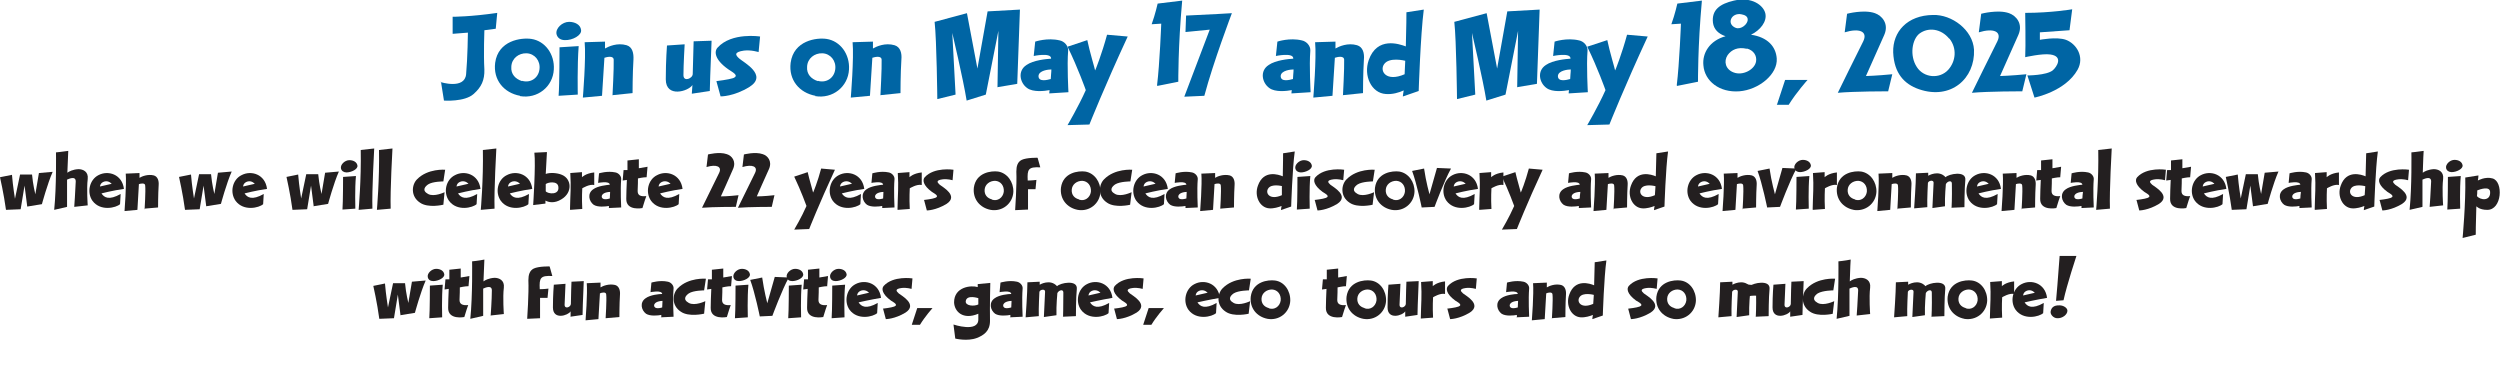 <?xml version="1.0" encoding="UTF-8"?>
<svg id="Layer_1" xmlns="http://www.w3.org/2000/svg" version="1.1" viewBox="0 0 835.1 125.5">
  <!-- Generator: Adobe Illustrator 29.5.1, SVG Export Plug-In . SVG Version: 2.1.0 Build 141)  -->
  <defs>
    <style>
      .st0 {
        fill: #231f20;
      }

      .st1 {
        fill: #0065a4;
      }
    </style>
  </defs>
  <path class="st1" d="M147.1,27.4s8.1,2.6,8.6-2.6c.5-5.4.6-13.9.6-13.9,0,0-2.5.2-5.1.4v-5.7c.1,0,6.1,0,14.9-1.3l-.5,5.3-3.8.5s-.3,8.1,0,13.1c.1,3.6-1,5.9-3.6,8.2-3,2.7-9.9,2.2-9.9,2.2l-1-6.3h0Z"/>
  <path class="st1" d="M173.7,32c-5.4-1-9-5.3-8.3-11,1-7.5,8.7-8.5,12.1-8,4.6.7,7.8,5.1,7.5,10.2-.3,5.8-5.5,9.9-11.3,8.9ZM174.4,27c2.7.8,5.4-.8,5.8-3.8.4-2.9-1.6-5.3-4.3-5.4-2.6-.1-5,1.7-5.1,4.5-.2,2.5,1.4,4.1,3.6,4.8h0Z"/>
  <path class="st1" d="M188.7,13.4c-1.4,0-2.5-.7-2.8-2-.4-1.9,1.9-4.1,4.2-4.1,1.9,0,3.8.9,4,2.7.3,1.8-2.9,3.5-5.4,3.4h0ZM186.6,31.9c.3-3.5.3-16.1.3-16.1l6.4-.4c-.5,6.3-.3,16.2-.3,16.2l-6.4.4h0Z"/>
  <path class="st1" d="M204.6,31.9s.5-9.3.4-11.9c0-1.5-2.2-1-3.1-.7l-.8,12.7-6.4.6s1.1-13.3.6-18.5l6.8-.2v2.3c1.2-.7,4.1-2,7.2-1.1,2,.6,2.4,2.7,2.3,4.8-.3,4.6-.3,11.2-.3,11.2l-6.8.7h0Z"/>
  <path class="st1" d="M231.1,31.2l.2-2.8c-1.3,2.1-8.9,4.4-8.9-1.9s.4-11.3.4-11.3l5.9-.4s-.4,6.9-.4,10.3c0,2.4,3.1,1.1,3.1-.4.1-3.7.3-10.9.3-10.9l6-.2c-.4,8.8-.6,16.8-.6,16.8l-6,.9h0Z"/>
  <path class="st1" d="M239.3,27.1s4.1-.5,5.6-1c2.2-.9-.3-2-1.7-3-4.5-3.2-4.7-5.9-3.5-7.2,4.7-5.2,14.2-3.7,14.2-3.7l-.5,5.2s-2.5-.8-4.9-.5c-3.4.5-2.9,1.5-1.5,2.7,1.5,1.3,9.5,5.5,3.4,9.4-5.3,3.3-9.7,3.2-9.7,3.2l-1.4-5.1h0Z"/>
  <path class="st1" d="M272.4,32c-5.4-1-9-5.3-8.3-11,1-7.5,8.7-8.5,12-8,4.6.7,7.8,5.1,7.5,10.2-.3,5.8-5.5,9.9-11.3,8.9ZM273.2,27c2.7.8,5.4-.8,5.8-3.8.4-2.9-1.6-5.3-4.3-5.4-2.6-.1-5,1.7-5.1,4.5-.2,2.5,1.4,4.1,3.6,4.8h0Z"/>
  <path class="st1" d="M294.1,31.9s.5-9.3.4-11.9c0-1.5-2.2-1-3.1-.7l-.8,12.7-6.4.6s1.1-13.3.6-18.5l6.8-.2v2.3c1.2-.7,4.1-2,7.2-1.1,2,.6,2.5,2.7,2.3,4.8-.3,4.6-.3,11.2-.3,11.2l-6.8.7h0Z"/>
  <path class="st1" d="M333.2,29.2l.3-18.9-4.2,21.3-6.4,2c-1.2-7.4-4.8-22.6-4.8-22.6l1.1,20.6-6.1,1.5s-.2-19.5-.9-25.8l10.8-2.9,3.5,18.5,3.4-19.1,10.8-.6-.9,24.8-6.5,1.1h0Z"/>
  <path class="st1" d="M350.5,31.2s0-.4.1-1.1c-1.6.3-5.5.8-7.5-.7-2.4-1.7-3.3-5.7-.2-7.7,2.3-1.6,6.6-2,8.2-2.1v-.2c-.2-1.9-5.8-.7-5.8-.7l.5-4.8s4.1-1.4,8.2-.4c1.5.3,2.9,1.8,2.8,3.4-.4,5,.1,13.9.1,13.9l-6.4.4h0ZM351.2,23.2c-.9,0-4.2.3-4.3,2.2,0,2.1,3,1.3,4.1,1,0-1,.2-2.1.2-3.2Z"/>
  <path class="st1" d="M356.6,41.8s3.7-6.3,6.1-11.7c0,0-2.6-7.4-6.1-14.5l6.6-2.2c.7,3.5,2.6,9.8,2.6,10.1s2.3-5.6,4-11.9l6.9.6c-7.7,16.6-12.8,29.4-12.8,29.4l-7.4.2h0Z"/>
  <path class="st1" d="M386.5,28.5c.9-7.3,1.4-20.6,1.4-20.6l-3.2.2c1.2-3.3,2-6.9,2-6.9l8.2-1c-1.4,15.4-1.3,27.1-1.3,27.1l-7,1.4h0Z"/>
  <path class="st1" d="M395.6,32.3l8.5-22.4-8.1.8.2-5.5c7.3-.3,15.3-.8,15.3-.8,0,0-6.2,16.3-9.2,27.6l-6.6.3h0Z"/>
  <path class="st1" d="M431.4,31.2s0-.4.1-1.1c-1.6.3-5.5.8-7.5-.7-2.4-1.7-3.3-5.7-.2-7.7,2.3-1.6,6.6-2,8.2-2.1v-.2c-.2-1.9-5.8-.7-5.8-.7l.5-4.8s4.1-1.4,8.2-.4c1.5.3,2.9,1.8,2.8,3.4-.4,5,.1,13.9.1,13.9l-6.4.4h0ZM432.1,23.2c-.9,0-4.2.3-4.3,2.2,0,2.1,3,1.3,4.1,1,0-1,.2-2.1.2-3.2Z"/>
  <path class="st1" d="M448.6,31.9s.5-9.3.4-11.9c0-1.5-2.2-1-3.1-.7l-.8,12.7-6.4.6s1.1-13.3.6-18.5l6.8-.2v2.3c1.2-.7,4.1-2,7.2-1.1,2,.6,2.5,2.7,2.3,4.8-.3,4.6-.3,11.2-.3,11.2l-6.8.7h0Z"/>
  <path class="st1" d="M468.6,32.2c0-.5.2-1.2.3-2-1.5.7-3.8,1.4-6,1.2-4.8-.3-7.5-6.1-5.7-11.3,2.8-8,10.2-5.4,12.4-4.6.2-6.1.2-11.4.2-11.4l5.8-.9c-1.1,8.5-1.7,27.2-1.7,27.2l-5.2,1.8h0ZM469.4,20.3s-5.4-1.4-7.1,1.2c-1.5,2.2.7,6,6.9,3.3l.2-4.4h0Z"/>
  <path class="st1" d="M506.8,29.2l.3-18.9-4.2,21.3-6.4,2c-1.2-7.4-4.8-22.6-4.8-22.6l1.1,20.6-6.1,1.5s-.2-19.5-.9-25.8l10.8-2.9,3.5,18.5,3.4-19.1,10.8-.6-.9,24.8-6.5,1.1h0Z"/>
  <path class="st1" d="M524,31.2s0-.4.1-1.1c-1.7.3-5.5.8-7.5-.7-2.4-1.7-3.3-5.7-.2-7.7,2.3-1.6,6.7-2,8.2-2.1v-.2c-.2-1.9-5.8-.7-5.8-.7l.5-4.8s4.1-1.4,8.2-.4c1.5.3,2.9,1.8,2.8,3.4-.4,5,.1,13.9.1,13.9l-6.4.4h0ZM524.7,23.2c-.8,0-4.2.3-4.3,2.2,0,2.1,3,1.3,4.1,1,0-1,.2-2.1.2-3.2h0Z"/>
  <path class="st1" d="M530.2,41.8s3.7-6.3,6.1-11.7c0,0-2.6-7.4-6.1-14.5l6.7-2.2c.7,3.5,2.6,9.8,2.6,10.1s2.3-5.6,4-11.9l6.9.6c-7.7,16.6-12.8,29.4-12.8,29.4l-7.4.2h0Z"/>
  <path class="st1" d="M560.1,28.5c.9-7.3,1.4-20.6,1.4-20.6l-3.2.2c1.2-3.3,2-6.9,2-6.9l8.2-1c-1.4,15.4-1.3,27.1-1.3,27.1l-7,1.4h0Z"/>
  <path class="st1" d="M593.5,19.5c.4,5.3-6,10.5-12.5,11-6.6.5-11.6-3.4-12-8.7-.4-4,2-8.2,7.4-9.7-2.4-.8-3.9-2.3-4.2-4.5-.5-4.3,2.3-6.3,7-7.4,6-1.4,9.9,1.6,10.5,4.3.6,2.7-1.7,5.6-4.8,7.1,5.5.8,8.3,3.9,8.6,7.9h0ZM583.5,16.3c-3-.7-5.1.3-6.4,2.1-1.4,2.1-.7,4.8,2,5.8,3.1,1.2,7.1-1,7.5-3.7.3-1.9-.8-3.7-3.1-4.3ZM581.8,4.8c-1.6-.4-3.2.4-3.6,1.7-.4,1.2.3,2.3,1.6,2.8,1.8.7,4.1-1.3,4-2.8,0-1-.9-1.5-2-1.7h0Z"/>
  <path class="st1" d="M593.6,34.9l2.7-8.2c3.8,0,7.5,0,7.5,0,0,0-3.7,4.1-6.3,8.3h-4Z"/>
  <path class="st1" d="M630.7,30.5s-11.4,0-16.8.5c0,0,6.9-14.1,8.5-17.2,1.6-3.3-1.3-4.5-6.2-3l.8-6.2s5.6-1.5,9.3-.2c2.3.8,4.8,3.5,3.1,7.3-1.7,3.8-6.1,13.7-6.1,13.7,0,0,3.7-.1,8.8-.6l-1.4,5.8h0Z"/>
  <path class="st1" d="M659.4,16.6c.4,9.6-7.7,16.9-18.4,13.2-4.9-1.7-8.3-5.3-8.6-12.3-.2-6.9,4.7-12.4,13.3-12.5,6.3-.2,13.3,5,13.7,11.6h0ZM651.1,12.9c-2.7-3.3-6.9-3.9-9.9-1.7-2.5,1.9-3.4,7.4-.9,11.2,2.3,3.6,7.6,4.1,10.5.9,2.5-2.8,3-7.1.4-10.4Z"/>
  <path class="st1" d="M675.5,30.5s-11.4,0-16.8.5c0,0,6.9-14.1,8.5-17.2,1.6-3.3-1.3-4.5-6.2-3l.8-6.2s5.6-1.5,9.3-.2c2.3.8,4.8,3.5,3.1,7.3-1.7,3.8-6.1,13.7-6.1,13.7,0,0,3.7-.1,8.8-.6l-1.4,5.8h0Z"/>
  <path class="st1" d="M677.2,25.2s6.4,0,8.5-1.7c1.4-1.2,3.6-4.7-.8-5.3-2.7-.4-8.4.9-8.4.9.2-3.6,0-14.8,0-14.8,8.7,0,15.7-1.2,15.7-1.2,0,0-.5,4-.9,7l-9.9.7v2.5s5.6-1.1,8.7,0c3.5,1.3,6.3,5.7,3.9,10-4.1,7.3-14.4,9.3-14.4,9.3l-2.4-7.5h0Z"/>
  <path class="st0" d="M9.1,69l-.9-7-1.3,7.9-4.9.2C1.3,64.9,0,59.2,0,59.2l4-.8c.3,3.8,1,8,1,8,0,0,1-4.6,1.7-8.1h4c.3,3.4,1.1,6.6,1.1,6.6l1.2-7.1,4.6-.4c-1.7,3.8-3.6,10.8-3.6,10.8l-4.9.8h0Z"/>
  <path class="st0" d="M24.8,69.1s.4-5.5.5-8.5c0-1.9-2.2-.9-2.9-.6,0,2.9,0,6.2,0,9.1l-4.3,1c.8-7.8.6-19.2.6-19.2,0,0,2.2-.2,4.1-.5,0,0-.1,3.1-.3,7.3.5-.4,1.8-1.1,3.7-1.2,1.5,0,3.4.8,3.1,3.3-.4,3.2,0,8.8,0,8.8l-4.5.5h0Z"/>
  <path class="st0" d="M40.1,68.2c-1.3,1.2-6.5,2.5-9.2-1.1-2-2.8-1-7.1,2-8.6,3.2-1.7,7.9-.3,8.5,4.6-3.6.5-7.5,1.5-7.5,1.5.9,1.4,2.5,2.4,6.4.2l-.2,3.4h0ZM37.3,61.4s-.9-1.1-2.3-.8c-1.6.4-1.6,1.7-1.6,1.7l3.9-.9Z"/>
  <path class="st0" d="M48.3,70s.4-6.3.2-8c0-1-1.5-.7-2.1-.5l-.5,8.6-4.3.4s.7-9,.4-12.5l4.6-.2v1.6c.8-.5,2.8-1.3,4.8-.8,1.3.4,1.7,1.8,1.6,3.2-.2,3.1-.2,7.5-.2,7.5l-4.6.4h0Z"/>
  <path class="st0" d="M68.9,69l-.9-7-1.3,7.9-4.9.2c-.7-5.3-2-11-2-11l4-.8c.3,3.8,1,8,1,8,0,0,1-4.6,1.7-8.1h4c.3,3.4,1.1,6.6,1.1,6.6l1.2-7.1,4.6-.4c-1.7,3.8-3.6,10.8-3.6,10.8l-4.9.8h0Z"/>
  <path class="st0" d="M87.9,68.2c-1.3,1.2-6.5,2.5-9.2-1.1-2-2.8-1.1-7.1,2-8.6,3.2-1.7,7.9-.3,8.5,4.6-3.6.5-7.5,1.5-7.5,1.5.9,1.4,2.5,2.4,6.4.2l-.2,3.4h0ZM85.1,61.4s-.9-1.1-2.3-.8c-1.6.4-1.6,1.7-1.6,1.7l3.9-.9Z"/>
  <path class="st0" d="M104.8,69l-.9-7-1.3,7.9-4.9.2c-.7-5.3-2-11-2-11l3.9-.8c.3,3.8,1,8,1,8,0,0,1-4.6,1.7-8.1h4c.3,3.4,1.1,6.6,1.1,6.6l1.2-7.1,4.6-.4c-1.7,3.8-3.6,10.8-3.6,10.8l-4.9.8h0Z"/>
  <path class="st0" d="M115.8,57.6c-1,0-1.7-.5-1.9-1.3-.3-1.3,1.3-2.8,2.8-2.8,1.3,0,2.5.6,2.7,1.8.2,1.2-2,2.3-3.7,2.3ZM114.4,70c.2-2.4.2-10.9.2-10.9l4.3-.3c-.4,4.2-.2,10.9-.2,10.9,0,0-4.3.3-4.3.3Z"/>
  <path class="st0" d="M119.8,70.1s.9-10.2.7-20c0,0,2.5-.3,4.5-.5,0,0-.8,14-.6,20.1l-4.6.4h0Z"/>
  <path class="st0" d="M125.9,70.1s.9-10.2.7-20c0,0,2.5-.3,4.5-.5,0,0-.8,14-.6,20.1l-4.6.4h0Z"/>
  <path class="st0" d="M148,68.4s-5,1.2-7.7-.7c-3.2-2.1-2.8-6-1-7.8,3.6-3.7,9.4-3.2,9.4-3.2l-.6,3.9s-3.6,0-5.1,1c-1,.7-2.2,2,0,3.2,2,1.1,5.5-.6,5.5-.6l-.4,4.2h0Z"/>
  <path class="st0" d="M159.2,68.2c-1.3,1.2-6.5,2.5-9.2-1.1-2-2.8-1.1-7.1,2-8.6,3.2-1.7,7.9-.3,8.5,4.6-3.6.5-7.5,1.5-7.5,1.5.9,1.4,2.5,2.4,6.4.2l-.2,3.4h0ZM156.5,61.4s-.9-1.1-2.4-.8c-1.6.4-1.6,1.7-1.6,1.7l3.9-.9h0Z"/>
  <path class="st0" d="M160.6,70.1s.9-10.2.7-20c0,0,2.5-.3,4.5-.5,0,0-.8,14-.6,20.1l-4.6.4h0Z"/>
  <path class="st0" d="M176.5,68.2c-1.3,1.2-6.5,2.5-9.2-1.1-2-2.8-1.1-7.1,2-8.6,3.2-1.7,7.9-.3,8.5,4.6-3.6.5-7.5,1.5-7.5,1.5.9,1.4,2.5,2.4,6.4.2l-.2,3.4h0ZM173.7,61.4s-.9-1.1-2.4-.8c-1.6.4-1.6,1.7-1.6,1.7l3.9-.9h0Z"/>
  <path class="st0" d="M178.1,68.5s.9-13.5.4-17.5l4.2-.2-.4,7.3c1.3-.5,3.8-.4,5.4.3,3.2,1.3,3.7,5.9-.2,8.2-2.3,1.4-4.2,1-5.3.4v1c0,0-4.1.5-4.1.5h0ZM182.3,63.9c.7.9,4.7,1.4,4.2-1.6-.3-2-3.6-1.4-4.2-.8v2.3h0Z"/>
  <path class="st0" d="M190.4,70c.1-5.5.4-7.2.1-12.2l3.9-.3v1.7s1.2-1.3,4.1-1.6v4.2c-1.6-.4-4,1.1-4,1.1,0,0-.2,3.3,0,6.9l-4,.3h0Z"/>
  <path class="st0" d="M203.4,69.5s0-.3,0-.7c-1.1.2-3.7.5-5.1-.4-1.6-1.2-2.2-3.8-.1-5.2,1.5-1.1,4.5-1.4,5.5-1.5h0c-.1-1.4-3.9-.6-3.9-.6l.3-3.2s2.8-.9,5.5-.3c1,.2,2,1.2,1.9,2.3-.3,3.4,0,9.4,0,9.4l-4.3.2h0ZM203.9,64.1c-.6,0-2.8.2-2.9,1.5,0,1.4,2.1.9,2.7.7,0-.7.1-1.4.1-2.2Z"/>
  <path class="st0" d="M216,59.2c-1.2,0-2.9.4-2.9.4,0,0,0,2.9-.1,4.2,0,1.5,1,1.9,2.9,1.7,0,0-.9,2.5-1.3,4,0,0-5.5,1.1-5.4-3.1,0-1.6.1-4,.2-6.3l-1.4.2.3-3.5h1.3c0,0,0-3.2,0-3.2l3.8-.4v3c0,0,2.9-.5,2.9-.5l-.3,3.5h0Z"/>
  <path class="st0" d="M226.7,68.2c-1.3,1.2-6.5,2.5-9.2-1.1-2-2.8-1.1-7.1,2-8.6,3.2-1.7,7.9-.3,8.5,4.6-3.6.5-7.5,1.5-7.5,1.5.9,1.4,2.5,2.4,6.4.2l-.2,3.4h0ZM224,61.4s-.9-1.1-2.4-.8c-1.6.4-1.6,1.7-1.6,1.7l3.9-.9h0Z"/>
  <path class="st0" d="M245.8,69.1s-7.7,0-11.3.3c0,0,4.7-9.5,5.7-11.6,1.1-2.2-.9-3-4.2-2l.5-4.2s3.8-1,6.3-.1c1.6.5,3.2,2.3,2.1,4.9s-4.1,9.2-4.1,9.2c0,0,2.5,0,5.9-.4l-.9,3.9h0Z"/>
  <path class="st0" d="M257.8,69.1s-7.7,0-11.3.3c0,0,4.7-9.5,5.7-11.6,1.1-2.2-.9-3-4.2-2l.5-4.2s3.8-1,6.3-.1c1.6.5,3.2,2.3,2.1,4.9-1.2,2.6-4.1,9.2-4.1,9.2,0,0,2.5,0,5.9-.4l-.9,3.9h0Z"/>
  <path class="st0" d="M265.3,76.7s2.5-4.2,4.1-7.9c0,0-1.8-5-4.1-9.8l4.5-1.5c.5,2.3,1.8,6.6,1.8,6.8s1.6-3.8,2.7-8l4.6.4c-5.2,11.2-8.6,19.8-8.6,19.8l-5,.2h0Z"/>
  <path class="st0" d="M287.4,68.2c-1.3,1.2-6.5,2.5-9.2-1.1-2-2.8-1-7.1,2-8.6,3.2-1.7,7.9-.3,8.5,4.6-3.6.5-7.5,1.5-7.5,1.5.9,1.4,2.5,2.4,6.4.2l-.2,3.4h0ZM284.6,61.4s-.9-1.1-2.4-.8c-1.6.4-1.6,1.7-1.6,1.7l3.9-.9Z"/>
  <path class="st0" d="M294.7,69.5s0-.3,0-.7c-1.1.2-3.7.5-5.1-.4-1.6-1.2-2.2-3.8-.1-5.2,1.5-1.1,4.5-1.4,5.5-1.5h0c-.1-1.4-3.9-.6-3.9-.6l.3-3.2s2.8-.9,5.5-.3c1,.2,2,1.2,1.9,2.3-.3,3.4,0,9.4,0,9.4l-4.3.2h0ZM295.2,64.1c-.6,0-2.8.2-2.9,1.5,0,1.4,2,.9,2.7.7,0-.7.1-1.4.1-2.2h0Z"/>
  <path class="st0" d="M299.8,70c.1-5.5.4-7.2.1-12.2l3.9-.3v1.7s1.2-1.3,4.1-1.6v4.2c-1.6-.4-4,1.1-4,1.1,0,0-.2,3.3,0,6.9l-4,.3Z"/>
  <path class="st0" d="M308.6,66.8s2.8-.3,3.8-.7c1.5-.6-.2-1.4-1.1-2-3-2.2-3.2-4-2.4-4.9,3.2-3.5,9.6-2.5,9.6-2.5l-.3,3.5s-1.7-.5-3.3-.3c-2.3.3-1.9,1-1,1.8,1,.8,6.4,3.7,2.3,6.4-3.6,2.2-6.6,2.2-6.6,2.2l-.9-3.4h0Z"/>
  <path class="st0" d="M330.9,70.1c-3.6-.7-6-3.6-5.6-7.4.7-5.1,5.8-5.7,8.1-5.4,3.1.5,5.2,3.5,5.1,6.8-.2,3.9-3.7,6.7-7.6,6h0ZM331.4,66.7c1.8.6,3.6-.6,3.9-2.6.2-2-1-3.6-2.9-3.7-1.8,0-3.4,1.2-3.5,3-.1,1.7.9,2.8,2.4,3.2h0Z"/>
  <path class="st0" d="M343.4,63.3v6.7c-1.5.1-4.3.2-4.3.2,0,0,.6-8.6.4-12.9,0-1.8.4-3.2,1.8-3.9,1.7-.8,5.3-.7,5.3-.7l.9,3.2c-4-.2-4.4.6-4.2,4.4,0,0,1.5,0,2.9-.2l-.3,3.1h-2.5,0Z"/>
  <path class="st0" d="M360,70.1c-3.6-.7-6-3.6-5.6-7.4.7-5.1,5.8-5.7,8.1-5.4,3.1.5,5.2,3.5,5.1,6.8-.2,3.9-3.7,6.7-7.6,6h0ZM360.5,66.7c1.8.6,3.6-.6,3.9-2.6.2-2-1-3.6-2.9-3.7-1.8,0-3.4,1.2-3.5,3-.1,1.7.9,2.8,2.4,3.2h0Z"/>
  <path class="st0" d="M377.5,68.4s-5,1.2-7.7-.7c-3.2-2.1-2.8-6-1-7.8,3.6-3.7,9.4-3.2,9.4-3.2l-.6,3.9s-3.5,0-5.1,1c-1,.7-2.2,2,0,3.2,2,1.1,5.5-.6,5.5-.6l-.5,4.2h0Z"/>
  <path class="st0" d="M388.8,68.2c-1.3,1.2-6.5,2.5-9.2-1.1-2-2.8-1-7.1,2-8.6,3.2-1.7,7.9-.3,8.5,4.6-3.6.5-7.5,1.5-7.5,1.5.9,1.4,2.5,2.4,6.4.2l-.2,3.4h0ZM386,61.4s-.9-1.1-2.4-.8c-1.6.4-1.6,1.7-1.6,1.7l3.9-.9Z"/>
  <path class="st0" d="M396,69.5s0-.3,0-.7c-1.1.2-3.7.5-5.1-.4-1.6-1.2-2.2-3.8-.1-5.2,1.5-1.1,4.5-1.4,5.5-1.5h0c-.1-1.4-3.9-.6-3.9-.6l.3-3.2s2.8-.9,5.5-.3c1,.2,2,1.2,1.9,2.3-.3,3.4,0,9.4,0,9.4l-4.3.2h0ZM396.5,64.1c-.6,0-2.8.2-2.9,1.5,0,1.4,2,.9,2.7.7,0-.7.1-1.4.1-2.2h0Z"/>
  <path class="st0" d="M407.6,70s.4-6.3.2-8c0-1-1.5-.7-2.1-.5l-.5,8.6-4.3.4s.7-9,.4-12.5l4.6-.2v1.6c.8-.5,2.8-1.3,4.9-.8,1.3.4,1.7,1.8,1.6,3.2-.2,3.1-.2,7.5-.2,7.5l-4.6.4h0Z"/>
  <path class="st0" d="M427.9,70.2c0-.4.1-.8.2-1.4-1,.4-2.6.9-4.1.8-3.2-.2-5.1-4.1-3.8-7.6,1.9-5.4,6.9-3.7,8.3-3.1.1-4.1.1-7.7.1-7.7l3.9-.6c-.8,5.7-1.2,18.4-1.2,18.4l-3.5,1.2h0ZM428.4,62.2s-3.7-1-4.8.8c-1,1.5.5,4,4.6,2.2v-3Z"/>
  <path class="st0" d="M434.6,57.6c-1,0-1.7-.5-1.9-1.3-.3-1.3,1.3-2.8,2.8-2.8,1.3,0,2.5.6,2.7,1.8.2,1.2-2,2.3-3.7,2.3h0ZM433.2,70c.2-2.4.2-10.9.2-10.9l4.3-.3c-.4,4.2-.2,10.9-.2,10.9l-4.3.3Z"/>
  <path class="st0" d="M439.1,66.8s2.8-.3,3.8-.7c1.5-.6-.2-1.4-1.1-2-3-2.2-3.2-4-2.4-4.9,3.2-3.5,9.6-2.5,9.6-2.5l-.3,3.5s-1.7-.5-3.3-.3c-2.3.3-1.9,1-1,1.8,1,.8,6.4,3.7,2.3,6.4-3.6,2.2-6.6,2.2-6.6,2.2l-.9-3.4h0Z"/>
  <path class="st0" d="M458.5,68.4s-5,1.2-7.7-.7c-3.2-2.1-2.8-6-1-7.8,3.6-3.7,9.4-3.2,9.4-3.2l-.6,3.9s-3.5,0-5.1,1c-1,.7-2.2,2,0,3.2,2,1.1,5.5-.6,5.5-.6l-.5,4.2h0Z"/>
  <path class="st0" d="M464.9,70.1c-3.6-.7-6-3.6-5.6-7.4.7-5.1,5.8-5.7,8.1-5.4,3.1.5,5.2,3.5,5.1,6.8-.2,3.9-3.7,6.7-7.6,6h0ZM465.4,66.7c1.8.6,3.6-.6,3.9-2.6.2-2-1-3.6-2.9-3.7-1.8,0-3.4,1.2-3.5,3-.1,1.7.9,2.8,2.4,3.2h0Z"/>
  <path class="st0" d="M474.9,69.3s-1.6-7.9-3.2-12.2l4-.8c.6,4.3,1.8,8.6,1.8,8.6l2.5-8.8,4.7.2c-2.2,3.9-5.5,12.8-5.5,12.8l-4.2.2h0Z"/>
  <path class="st0" d="M492.4,68.2c-1.3,1.2-6.5,2.5-9.2-1.1-2-2.8-1-7.1,2-8.6,3.2-1.7,7.9-.3,8.5,4.6-3.6.5-7.5,1.5-7.5,1.5.9,1.4,2.5,2.4,6.4.2l-.2,3.4h0ZM489.6,61.4s-.9-1.1-2.4-.8c-1.6.4-1.6,1.7-1.6,1.7l3.9-.9Z"/>
  <path class="st0" d="M494.1,70c.1-5.5.4-7.2.1-12.2l3.9-.3v1.7s1.2-1.3,4.1-1.6v4.2c-1.6-.4-4,1.1-4,1.1,0,0-.2,3.3,0,6.9l-4,.3Z"/>
  <path class="st0" d="M501.7,76.7s2.5-4.2,4.1-7.9c0,0-1.8-5-4.1-9.8l4.5-1.5c.5,2.3,1.8,6.6,1.8,6.8s1.6-3.8,2.7-8l4.6.4c-5.2,11.2-8.6,19.8-8.6,19.8l-5,.2h0Z"/>
  <path class="st0" d="M527.4,69.5s0-.3,0-.7c-1.1.2-3.7.5-5.1-.4-1.6-1.2-2.2-3.8-.1-5.2,1.5-1.1,4.5-1.4,5.5-1.5h0c-.1-1.4-3.9-.6-3.9-.6l.3-3.2s2.8-.9,5.5-.3c1,.2,2,1.2,1.9,2.3-.3,3.4,0,9.4,0,9.4l-4.3.2h0ZM527.9,64.1c-.6,0-2.8.2-2.9,1.5,0,1.4,2,.9,2.7.7,0-.7.1-1.4.2-2.2Z"/>
  <path class="st0" d="M539,70s.4-6.3.2-8c0-1-1.5-.7-2.1-.5l-.5,8.6-4.3.4s.7-9,.4-12.5l4.6-.2v1.6c.8-.5,2.8-1.3,4.8-.8,1.3.4,1.7,1.8,1.6,3.2-.2,3.1-.2,7.5-.2,7.5l-4.6.4h0Z"/>
  <path class="st0" d="M552.5,70.2c0-.4.1-.8.2-1.4-1,.4-2.6.9-4.1.8-3.2-.2-5.1-4.1-3.8-7.6,1.9-5.4,6.9-3.7,8.3-3.1.1-4.1.2-7.7.2-7.7l3.9-.6c-.8,5.7-1.2,18.4-1.2,18.4l-3.5,1.2h0ZM553,62.2s-3.7-1-4.8.8c-1,1.5.5,4,4.6,2.2l.2-3h0Z"/>
  <path class="st0" d="M573.9,68.2c-1.3,1.2-6.5,2.5-9.2-1.1-2-2.8-1-7.1,2-8.6,3.2-1.7,7.9-.3,8.5,4.6-3.6.5-7.5,1.5-7.5,1.5.9,1.4,2.5,2.4,6.4.2l-.2,3.4h0ZM571.1,61.4s-.9-1.1-2.3-.8c-1.6.4-1.6,1.7-1.6,1.7l3.9-.9Z"/>
  <path class="st0" d="M582.1,70s.4-6.3.2-8c0-1-1.5-.7-2.1-.5l-.5,8.6-4.3.4s.7-9,.4-12.5l4.6-.2v1.6c.8-.5,2.8-1.3,4.8-.8,1.3.4,1.7,1.8,1.6,3.2-.2,3.1-.2,7.5-.2,7.5l-4.6.4h0Z"/>
  <path class="st0" d="M590.3,69.3s-1.6-7.9-3.2-12.2l4-.8c.6,4.3,1.8,8.6,1.8,8.6l2.5-8.8,4.7.2c-2.2,3.9-5.5,12.8-5.5,12.8l-4.2.2h0Z"/>
  <path class="st0" d="M601.3,57.5c-1,0-1.7-.5-1.9-1.3-.3-1.3,1.3-2.8,2.8-2.8,1.3,0,2.5.6,2.7,1.8.2,1.2-2,2.3-3.7,2.3h0ZM599.9,70c.2-2.4.2-10.9.2-10.9l4.3-.3c-.4,4.2-.2,10.9-.2,10.9l-4.3.3Z"/>
  <path class="st0" d="M605.5,70c.1-5.5.4-7.2.1-12.2l3.9-.3v1.7s1.2-1.3,4.1-1.6v4.2c-1.6-.4-4,1.1-4,1.1,0,0-.2,3.3,0,6.9l-4,.3h0Z"/>
  <path class="st0" d="M619.2,70.1c-3.6-.7-6-3.6-5.6-7.4.7-5.1,5.8-5.7,8.1-5.4,3.1.5,5.2,3.5,5.1,6.8-.2,3.9-3.7,6.7-7.7,6h0ZM619.7,66.7c1.8.6,3.6-.6,3.9-2.6.2-2-1-3.6-2.9-3.7-1.8,0-3.4,1.2-3.5,3-.1,1.7.9,2.8,2.4,3.2h0Z"/>
  <path class="st0" d="M633.8,70s.4-6.3.2-8c0-1-1.5-.7-2.1-.5l-.5,8.6-4.3.4s.7-9,.4-12.5l4.6-.2v1.6c.8-.5,2.8-1.3,4.8-.8,1.3.4,1.7,1.8,1.6,3.2-.2,3.1-.2,7.5-.2,7.5l-4.6.4h0Z"/>
  <path class="st0" d="M651.9,69.5s.2-3.2.1-8.2c0-1.2-1.5-.8-2,.2,0,0-.4,4.2-.3,7.4l-4.2.6s.3-6.3.4-8.5c0-1-1.7-.7-1.9.1,0,0-.3,5.5-.2,8.1l-4.4.4s.6-8.4.6-11.7l4.1-.2v1c0,0,3.5-2.1,5.8.5,1-1.1,6.9-2.3,6.6.9-.3,2.8-.3,9.1-.3,9.1l-4.4.2h0Z"/>
  <path class="st0" d="M667.1,68.2c-1.3,1.2-6.5,2.5-9.2-1.1-2-2.8-1-7.1,2-8.6,3.2-1.7,7.9-.3,8.5,4.6-3.6.5-7.5,1.5-7.5,1.5.9,1.4,2.5,2.4,6.4.2l-.2,3.4h0ZM664.3,61.4s-.9-1.1-2.3-.8c-1.6.4-1.6,1.7-1.6,1.7l3.9-.9Z"/>
  <path class="st0" d="M675.3,70s.4-6.3.2-8c0-1-1.5-.7-2.1-.5l-.5,8.6-4.3.4s.7-9,.4-12.5l4.6-.2v1.6c.8-.5,2.8-1.3,4.8-.8,1.3.4,1.7,1.8,1.6,3.2-.2,3.1-.2,7.5-.2,7.5l-4.6.4h0Z"/>
  <path class="st0" d="M688.3,59.2c-1.2,0-2.9.4-2.9.4,0,0,0,2.9-.1,4.2,0,1.4,1,1.9,2.9,1.7,0,0-.9,2.5-1.3,4,0,0-5.5,1.1-5.4-3.1,0-1.6.1-4,.2-6.3l-1.5.2.3-3.5h1.3c0,0,0-3.2,0-3.2l3.8-.4v3c0,0,2.9-.5,2.9-.5l-.3,3.5h0Z"/>
  <path class="st0" d="M695.3,69.5s0-.3,0-.7c-1.1.2-3.7.5-5.1-.4-1.6-1.2-2.2-3.8-.1-5.2,1.5-1.1,4.5-1.4,5.5-1.5h0c-.1-1.4-3.9-.6-3.9-.6l.3-3.2s2.8-.9,5.5-.3c1,.2,2,1.2,1.9,2.3-.3,3.4,0,9.4,0,9.4l-4.3.2h0ZM695.8,64.1c-.6,0-2.8.2-2.9,1.5,0,1.4,2,.9,2.7.7,0-.7.1-1.4.2-2.2Z"/>
  <path class="st0" d="M700.2,70.1s.9-10.2.7-20c0,0,2.5-.3,4.5-.5,0,0-.8,14-.6,20.1l-4.6.4h0Z"/>
  <path class="st0" d="M713.6,66.8s2.8-.3,3.8-.7c1.5-.6-.2-1.4-1.1-2-3-2.2-3.2-4-2.4-4.9,3.2-3.5,9.6-2.5,9.6-2.5l-.3,3.5s-1.7-.5-3.3-.3c-2.3.3-1.9,1-1,1.8,1,.8,6.4,3.7,2.3,6.4-3.6,2.2-6.6,2.2-6.6,2.2l-.9-3.4h0Z"/>
  <path class="st0" d="M731.7,59.2c-1.2,0-2.9.4-2.9.4,0,0,0,2.9-.1,4.2,0,1.4,1,1.9,2.9,1.7,0,0-.9,2.5-1.3,4,0,0-5.5,1.1-5.4-3.1,0-1.6.1-4,.2-6.3l-1.5.2.3-3.5h1.3c0,0,0-3.2,0-3.2l3.8-.4v3c0,0,2.9-.5,2.9-.5l-.3,3.5h0Z"/>
  <path class="st0" d="M742.4,68.2c-1.3,1.2-6.5,2.5-9.2-1.1-2-2.8-1-7.1,2-8.6,3.2-1.7,7.9-.3,8.5,4.6-3.6.5-7.5,1.5-7.5,1.5.9,1.4,2.5,2.4,6.4.2l-.2,3.4h0ZM739.7,61.4s-.9-1.1-2.3-.8c-1.6.4-1.6,1.7-1.6,1.7l3.9-.9Z"/>
  <path class="st0" d="M752.6,69l-.9-7-1.3,7.9-4.9.2c-.7-5.3-2-11-2-11l4-.8c.3,3.8,1,8,1,8,0,0,1-4.6,1.7-8.1h4c.3,3.4,1.1,6.6,1.1,6.6l1.2-7.1,4.6-.4c-1.7,3.8-3.6,10.8-3.6,10.8l-4.9.8h0Z"/>
  <path class="st0" d="M768.1,69.5s0-.3,0-.7c-1.1.2-3.7.5-5.1-.4-1.6-1.2-2.2-3.8-.1-5.2,1.5-1.1,4.5-1.4,5.5-1.5h0c-.1-1.4-3.9-.6-3.9-.6l.3-3.2s2.8-.9,5.5-.3c1,.2,2,1.2,1.9,2.3-.3,3.4,0,9.4,0,9.4l-4.3.2h0ZM768.6,64.1c-.6,0-2.8.2-2.9,1.5,0,1.4,2,.9,2.7.7,0-.7.1-1.4.2-2.2Z"/>
  <path class="st0" d="M773.2,70c.1-5.5.4-7.2.1-12.2l3.9-.3v1.7s1.2-1.3,4.1-1.6v4.2c-1.6-.4-4,1.1-4,1.1,0,0-.2,3.3,0,6.9l-4,.3h0Z"/>
  <path class="st0" d="M789.6,70.2c0-.4.1-.8.2-1.4-1,.4-2.6.9-4.1.8-3.2-.2-5.1-4.1-3.8-7.6,1.9-5.4,6.9-3.7,8.3-3.1.1-4.1.2-7.7.2-7.7l3.9-.6c-.8,5.7-1.2,18.4-1.2,18.4l-3.5,1.2h0ZM790.1,62.2s-3.7-1-4.8.8c-1,1.5.5,4,4.6,2.2l.2-3h0Z"/>
  <path class="st0" d="M794.8,66.8s2.8-.3,3.8-.7c1.5-.6-.2-1.4-1.1-2-3-2.2-3.2-4-2.4-4.9,3.2-3.5,9.6-2.5,9.6-2.5l-.3,3.5s-1.7-.5-3.3-.3c-2.3.3-1.9,1-1,1.8,1,.8,6.4,3.7,2.3,6.4-3.6,2.2-6.6,2.2-6.6,2.2l-.9-3.4h0Z"/>
  <path class="st0" d="M811.6,69.1s.4-5.5.5-8.5c0-1.9-2.2-.9-2.9-.6,0,2.9,0,6.2,0,9.1l-4.3,1c.8-7.8.6-19.2.6-19.2,0,0,2.2-.2,4.1-.5,0,0-.2,3.1-.3,7.3.5-.4,1.8-1.1,3.7-1.2,1.5,0,3.4.8,3.1,3.3-.4,3.2,0,8.8,0,8.8l-4.5.5h0Z"/>
  <path class="st0" d="M819,57.5c-1,0-1.7-.5-1.9-1.3-.3-1.3,1.3-2.8,2.8-2.8,1.3,0,2.5.6,2.7,1.8.2,1.2-2,2.3-3.7,2.3h0ZM817.5,70c.2-2.4.2-10.9.2-10.9l4.3-.3c-.4,4.2-.2,10.9-.2,10.9l-4.3.3Z"/>
  <path class="st0" d="M822.6,79.6s1.1-11.7.9-20.3l4.4-.7c0,.5-.1,1.1-.2,1.7,0,0,2.5-1.4,4.9-.7,3.7,1,3.2,10.6-1.8,10.5-2.6,0-3.6-1.2-3.6-1.2-.2,5.4-.2,9.5-.2,9.5l-4.4,1.1h0ZM827.5,63.6c0,.7,0,1.3-.1,1.9,1.1,1.4,4.6,1.8,4.4-1.4-.1-2-3.3-.9-4.3-.5h0Z"/>
  <path class="st0" d="M133.8,105.4l-.9-7-1.3,7.9-4.9.2c-.7-5.3-2-11-2-11l3.9-.8c.3,3.8,1,8,1,8,0,0,1-4.6,1.7-8.1h4c.3,3.4,1.1,6.6,1.1,6.6l1.2-7.1,4.6-.4c-1.7,3.8-3.6,10.8-3.6,10.8l-4.9.8h0Z"/>
  <path class="st0" d="M144.8,93.9c-1,0-1.7-.4-1.9-1.3-.3-1.3,1.3-2.8,2.8-2.8,1.3,0,2.5.6,2.7,1.8.2,1.2-2,2.3-3.7,2.3h0ZM143.4,106.3c.2-2.4.2-10.9.2-10.9l4.3-.3c-.4,4.2-.2,10.9-.2,10.9l-4.3.3h0Z"/>
  <path class="st0" d="M156.5,95.6c-1.2,0-2.9.4-2.9.4,0,0,0,2.9-.1,4.2,0,1.4,1,1.9,2.9,1.7,0,0-.9,2.5-1.3,4,0,0-5.5,1.1-5.4-3.1,0-1.6.1-4,.2-6.3l-1.4.2.3-3.4h1.3c0,0,0-3.2,0-3.2l3.8-.4v3c0,0,2.9-.5,2.9-.5l-.3,3.5h0Z"/>
  <path class="st0" d="M163.9,105.5s.4-5.5.4-8.5c0-1.9-2.2-.9-2.9-.6,0,2.9,0,6.2,0,9.1l-4.3,1c.8-7.8.6-19.2.6-19.2,0,0,2.2-.2,4.1-.6,0,0-.1,3.1-.3,7.3.5-.4,1.8-1.1,3.7-1.2,1.5,0,3.4.8,3.1,3.3-.4,3.2,0,8.8,0,8.8l-4.5.5h0Z"/>
  <path class="st0" d="M180.4,99.6v6.7c-1.5.1-4.3.2-4.3.2,0,0,.6-8.6.4-12.9,0-1.8.4-3.2,1.8-3.9,1.7-.8,5.3-.7,5.3-.7l.9,3.2c-4-.2-4.4.6-4.2,4.4,0,0,1.5,0,2.9-.2l-.3,3.1h-2.5,0Z"/>
  <path class="st0" d="M190.6,105.9v-1.9c-.8,1.4-5.9,3-5.9-1.3s.3-7.6.3-7.6l3.9-.3s-.2,4.7-.3,7c0,1.6,2.1.8,2.1-.3,0-2.5.2-7.4.2-7.4l4.1-.2c-.3,6-.4,11.3-.4,11.3l-4.1.6h0Z"/>
  <path class="st0" d="M202.3,106.4s.4-6.3.2-8c0-1-1.5-.7-2.1-.4l-.5,8.6-4.3.4s.7-9,.4-12.4l4.6-.2v1.6c.8-.5,2.8-1.3,4.9-.8,1.3.4,1.7,1.8,1.6,3.2-.2,3.1-.2,7.5-.2,7.5l-4.6.4h0Z"/>
  <path class="st0" d="M220.9,105.9s0-.3,0-.7c-1.1.2-3.7.5-5.1-.4-1.6-1.2-2.2-3.8-.1-5.2,1.5-1.1,4.5-1.4,5.5-1.4h0c-.1-1.4-3.9-.6-3.9-.6l.3-3.2s2.8-.9,5.5-.3c1,.2,2,1.2,1.9,2.3-.3,3.4,0,9.4,0,9.4l-4.3.2h0ZM221.4,100.5c-.6,0-2.8.2-2.9,1.5,0,1.4,2.1.9,2.7.7,0-.7.1-1.4.1-2.2Z"/>
  <path class="st0" d="M235.1,104.8s-5,1.2-7.7-.7c-3.2-2.1-2.8-6-1-7.8,3.6-3.7,9.4-3.2,9.4-3.2l-.6,3.9s-3.6,0-5.1,1c-1,.7-2.2,2,0,3.2,2,1.1,5.5-.6,5.5-.6l-.4,4.2h0Z"/>
  <path class="st0" d="M244.2,95.6c-1.2,0-2.9.4-2.9.4,0,0,0,2.9-.1,4.2,0,1.4,1,1.9,2.9,1.7,0,0-.9,2.5-1.3,4,0,0-5.5,1.1-5.4-3.1,0-1.6.1-4,.2-6.3l-1.4.2.3-3.4h1.3c0,0,0-3.2,0-3.2l3.8-.4v3c0,0,2.9-.5,2.9-.5l-.3,3.5h0Z"/>
  <path class="st0" d="M246.9,93.9c-1,0-1.7-.4-1.9-1.3-.3-1.3,1.3-2.8,2.8-2.8,1.3,0,2.5.6,2.7,1.8.2,1.2-2,2.3-3.7,2.3h0ZM245.5,106.3c.2-2.4.2-10.9.2-10.9l4.3-.3c-.4,4.2-.2,10.9-.2,10.9l-4.3.3h0Z"/>
  <path class="st0" d="M253.8,105.7s-1.6-7.9-3.2-12.2l4-.8c.6,4.3,1.7,8.6,1.7,8.6l2.5-8.8,4.7.2c-2.2,3.9-5.5,12.8-5.5,12.8l-4.2.2h0Z"/>
  <path class="st0" d="M264.7,93.9c-1,0-1.7-.4-1.9-1.3-.3-1.3,1.3-2.8,2.8-2.8,1.3,0,2.5.6,2.7,1.8.2,1.2-2,2.3-3.7,2.3h0ZM263.3,106.3c.2-2.4.2-10.9.2-10.9l4.3-.3c-.4,4.2-.2,10.9-.2,10.9,0,0-4.3.3-4.3.3Z"/>
  <path class="st0" d="M276.4,95.6c-1.2,0-2.9.4-2.9.4,0,0,0,2.9-.1,4.2,0,1.4,1,1.9,2.9,1.7,0,0-.9,2.5-1.3,4,0,0-5.5,1.1-5.4-3.1,0-1.6.1-4,.2-6.3l-1.5.2.3-3.4h1.3c0,0,0-3.2,0-3.2l3.8-.4v3c0,0,2.9-.5,2.9-.5l-.3,3.5h0Z"/>
  <path class="st0" d="M279.2,93.9c-1,0-1.7-.4-1.9-1.3-.3-1.3,1.3-2.8,2.8-2.8,1.3,0,2.5.6,2.7,1.8.2,1.2-2,2.3-3.7,2.3h0ZM277.8,106.3c.2-2.4.2-10.9.2-10.9l4.3-.3c-.4,4.2-.2,10.9-.2,10.9,0,0-4.3.3-4.3.3Z"/>
  <path class="st0" d="M293,104.6c-1.3,1.2-6.5,2.5-9.2-1.1-2-2.8-1-7.1,2-8.6,3.2-1.7,7.9-.3,8.5,4.6-3.6.6-7.5,1.5-7.5,1.5.9,1.4,2.5,2.4,6.4.2l-.2,3.4h0ZM290.3,97.8s-.9-1.1-2.4-.8c-1.6.4-1.6,1.7-1.6,1.7,0,0,3.9-.9,3.9-.9Z"/>
  <path class="st0" d="M294.9,103.1s2.8-.3,3.8-.7c1.5-.6-.2-1.4-1.1-2-3-2.2-3.2-4-2.4-4.9,3.2-3.5,9.6-2.5,9.6-2.5l-.3,3.5s-1.7-.5-3.3-.3c-2.3.3-1.9,1-1,1.8,1,.8,6.4,3.7,2.3,6.4-3.6,2.2-6.6,2.2-6.6,2.2l-.9-3.4h0Z"/>
  <path class="st0" d="M304.6,108.4l1.8-5.5c2.6,0,5.1,0,5.1,0,0,0-2.5,2.8-4.2,5.6h-2.7Z"/>
  <path class="st0" d="M318.5,108.4s8.3,2.8,8.3-1.7,0-1.5,0-1.9c-5.2,2.2-8-.8-8.1-3.8,0-5.2,5.7-5.8,7.9-5.1v-1s4.2-.4,4.2-.4c0,0-.2,7.8-.1,12.7,0,3.4-2.1,4.8-4.4,5.7-3.2,1.2-7.2.2-7.2.2,0,0-.6-4.7-.6-4.7ZM326.8,99.6s-3.9-1.3-4.2,1c-.2,1.6,2.8,1.8,4.2,1.1,0,0,0-2.1,0-2.1Z"/>
  <path class="st0" d="M337.5,105.9s0-.3,0-.7c-1.1.2-3.7.5-5.1-.4-1.6-1.2-2.2-3.8-.1-5.2,1.5-1.1,4.5-1.4,5.5-1.4h0c-.1-1.4-3.9-.6-3.9-.6l.3-3.2s2.8-.9,5.5-.3c1,.2,2,1.2,1.9,2.3-.3,3.4,0,9.4,0,9.4l-4.3.2h0ZM338,100.5c-.6,0-2.8.2-2.9,1.5,0,1.4,2,.9,2.7.7,0-.7.1-1.4.1-2.2h0Z"/>
  <path class="st0" d="M355.1,105.9s.1-3.2.1-8.2c0-1.2-1.5-.8-2,.2,0,0-.4,4.2-.3,7.4l-4.2.6s.3-6.3.4-8.5c0-1-1.7-.7-1.9.1,0,0-.3,5.5-.2,8.1l-4.4.4s.6-8.4.6-11.7l4.1-.2v1c0,0,3.5-2.1,5.8.5,1-1.1,6.9-2.3,6.6.9-.3,2.8-.3,9.1-.3,9.1l-4.4.2h0Z"/>
  <path class="st0" d="M370.3,104.6c-1.3,1.2-6.5,2.5-9.2-1.1-2-2.8-1-7.1,2-8.6,3.2-1.7,7.9-.3,8.5,4.6-3.6.6-7.5,1.5-7.5,1.5.9,1.4,2.5,2.4,6.4.2l-.2,3.4h0ZM367.6,97.8s-.9-1.1-2.4-.8c-1.6.4-1.6,1.7-1.6,1.7,0,0,3.9-.9,3.9-.9Z"/>
  <path class="st0" d="M372.1,103.1s2.8-.3,3.8-.7c1.5-.6-.2-1.4-1.1-2-3-2.2-3.2-4-2.4-4.9,3.2-3.5,9.6-2.5,9.6-2.5l-.3,3.5s-1.7-.5-3.3-.3c-2.3.3-1.9,1-1,1.8,1,.8,6.4,3.7,2.3,6.4-3.6,2.2-6.6,2.2-6.6,2.2l-.9-3.4h0Z"/>
  <path class="st0" d="M381.9,108.4l1.8-5.5c2.6,0,5.1,0,5.1,0,0,0-2.5,2.8-4.2,5.6h-2.7Z"/>
  <path class="st0" d="M406.2,104.6c-1.3,1.2-6.5,2.5-9.2-1.1-2-2.8-1-7.1,2-8.6,3.2-1.7,7.9-.3,8.5,4.6-3.6.6-7.5,1.5-7.5,1.5.9,1.4,2.5,2.4,6.4.2l-.2,3.4h0ZM403.4,97.8s-.9-1.1-2.4-.8c-1.6.4-1.6,1.7-1.6,1.7,0,0,3.9-.9,3.9-.9Z"/>
  <path class="st0" d="M417.1,104.8s-5,1.2-7.7-.7c-3.2-2.1-2.8-6-1-7.8,3.6-3.7,9.4-3.2,9.4-3.2l-.6,3.9s-3.5,0-5.1,1c-1,.7-2.2,2,0,3.2,2,1.1,5.5-.6,5.5-.6l-.5,4.2h0Z"/>
  <path class="st0" d="M423.4,106.5c-3.6-.7-6-3.6-5.6-7.4.7-5.1,5.8-5.7,8.1-5.4,3.1.4,5.2,3.4,5.1,6.8-.2,3.9-3.7,6.7-7.6,6h0ZM423.9,103c1.8.6,3.6-.6,3.9-2.6.2-2-1-3.6-2.9-3.7-1.8,0-3.4,1.2-3.5,3-.1,1.7.9,2.8,2.4,3.2h0Z"/>
  <path class="st0" d="M590.6,99.3s-4-1-6.7-.3l-.4-4s2.3.4,6.2.2l.8,4.1h0Z"/>
  <path class="st0" d="M449.7,95.6c-1.2,0-2.9.4-2.9.4,0,0,0,2.9-.1,4.2,0,1.4,1,1.9,2.9,1.7,0,0-.9,2.5-1.3,4,0,0-5.5,1.1-5.4-3.1,0-1.6.1-4,.2-6.3l-1.5.2.3-3.4h1.3c0,0,0-3.2,0-3.2l3.8-.4v3c0,0,2.9-.5,2.9-.5l-.3,3.5h0Z"/>
  <path class="st0" d="M455.4,106.5c-3.6-.7-6-3.6-5.6-7.4.7-5.1,5.8-5.7,8.1-5.4,3.1.4,5.2,3.4,5.1,6.8-.2,3.9-3.7,6.7-7.6,6h0ZM455.9,103c1.8.6,3.6-.6,3.9-2.6.2-2-1-3.6-2.9-3.7-1.8,0-3.4,1.2-3.5,3-.1,1.7.9,2.8,2.4,3.2h0Z"/>
  <path class="st0" d="M469.4,105.9v-1.9c-.8,1.4-5.9,3-5.9-1.3s.3-7.6.3-7.6l4-.3s-.2,4.7-.3,7c0,1.6,2.1.8,2.1-.3,0-2.5.2-7.4.2-7.4l4.1-.2c-.3,6-.4,11.3-.4,11.3l-4.1.6h0Z"/>
  <path class="st0" d="M474.6,106.4c.1-5.5.4-7.2.1-12.2l3.9-.3v1.7s1.2-1.3,4.1-1.6v4.2c-1.6-.4-4,1.1-4,1.1,0,0-.2,3.3,0,6.8,0,0-4,.3-4,.3Z"/>
  <path class="st0" d="M483.4,103.1s2.8-.3,3.8-.7c1.5-.6-.2-1.4-1.1-2-3-2.2-3.2-4-2.4-4.9,3.2-3.5,9.6-2.5,9.6-2.5l-.3,3.5s-1.7-.5-3.3-.3c-2.3.3-1.9,1-1,1.8,1,.8,6.4,3.7,2.3,6.4-3.6,2.2-6.6,2.2-6.6,2.2l-.9-3.4h0Z"/>
  <path class="st0" d="M506.7,105.9s0-.3,0-.7c-1.1.2-3.7.5-5.1-.4-1.6-1.2-2.2-3.8-.1-5.2,1.5-1.1,4.5-1.4,5.5-1.4h0c-.1-1.4-3.9-.6-3.9-.6l.3-3.2s2.8-.9,5.5-.3c1,.2,2,1.2,1.9,2.3-.3,3.4,0,9.4,0,9.4l-4.3.2h0ZM507.2,100.5c-.6,0-2.8.2-2.9,1.5,0,1.4,2,.9,2.7.7,0-.7.1-1.4.1-2.2h0Z"/>
  <path class="st0" d="M518.4,106.4s.4-6.3.2-8c0-1-1.5-.7-2.1-.4l-.5,8.6-4.3.4s.7-9,.4-12.4l4.6-.2v1.6c.8-.5,2.8-1.3,4.8-.8,1.3.4,1.7,1.8,1.6,3.2-.2,3.1-.2,7.5-.2,7.5l-4.6.4h0Z"/>
  <path class="st0" d="M531.9,106.6c0-.4.1-.8.2-1.4-1,.4-2.6.9-4.1.8-3.2-.2-5.1-4.1-3.8-7.6,1.9-5.4,6.9-3.7,8.3-3.1.1-4.1.2-7.7.2-7.7l3.9-.6c-.8,5.7-1.2,18.4-1.2,18.4l-3.5,1.2h0ZM532.4,98.5s-3.7-1-4.8.8c-1,1.5.5,4,4.6,2.2l.2-3h0Z"/>
  <path class="st0" d="M543.9,103.1s2.8-.3,3.8-.7c1.5-.6-.2-1.4-1.2-2-3-2.2-3.2-4-2.4-4.9,3.2-3.5,9.6-2.5,9.6-2.5l-.3,3.5s-1.7-.5-3.3-.3c-2.3.3-1.9,1-1,1.8,1,.8,6.4,3.7,2.3,6.4-3.6,2.2-6.6,2.2-6.6,2.2l-.9-3.4h0Z"/>
  <path class="st0" d="M558.9,106.5c-3.6-.7-6-3.6-5.6-7.4.7-5.1,5.8-5.7,8.1-5.4,3.1.4,5.2,3.4,5.1,6.8-.2,3.9-3.7,6.7-7.7,6h0ZM559.4,103c1.8.6,3.6-.6,3.9-2.6.2-2-1-3.6-2.9-3.7-1.8,0-3.4,1.2-3.5,3-.1,1.7.9,2.8,2.4,3.2h0Z"/>
  <path class="st0" d="M586.5,105.9s.2-3.2.1-8.2c0-1.2-1.5-.8-2,.2,0,0-.4,4.2-.3,7.4l-4.2.6s.3-6.3.4-8.5c0-1-1.7-.7-1.9.1,0,0-.3,5.5-.2,8.1l-4.4.4s.6-8.4.6-11.7l4.1-.2v1c0,0,3.5-2.1,5.8.5,1-1.1,6.9-2.3,6.6.9-.3,2.8-.3,9.1-.3,9.1l-4.4.2h0Z"/>
  <path class="st0" d="M598,105.9v-1.9c-.8,1.4-5.9,3-5.9-1.3s.3-7.6.3-7.6l4-.3s-.2,4.7-.3,7c0,1.6,2.1.8,2.1-.3,0-2.5.2-7.4.2-7.4l4.1-.2c-.3,6-.4,11.3-.4,11.3l-4.1.6h0Z"/>
  <path class="st0" d="M612.3,104.8s-5,1.2-7.7-.7c-3.2-2.1-2.8-6-1-7.8,3.6-3.7,9.4-3.2,9.4-3.2l-.6,3.9s-3.5,0-5.2,1c-1,.7-2.2,2,0,3.2,2,1.1,5.5-.6,5.5-.6l-.5,4.2h0Z"/>
  <path class="st0" d="M620.2,105.5s.4-5.5.5-8.5c0-1.9-2.2-.9-2.9-.6,0,2.9,0,6.2,0,9.1l-4.3,1c.8-7.8.6-19.2.6-19.2,0,0,2.2-.2,4.1-.6,0,0-.2,3.1-.3,7.3.5-.4,1.8-1.1,3.7-1.2,1.5,0,3.4.8,3.1,3.3-.4,3.2,0,8.8,0,8.8l-4.5.5h0Z"/>
  <path class="st0" d="M645.2,105.9s.2-3.2.1-8.2c0-1.2-1.5-.8-2,.2,0,0-.4,4.2-.3,7.4l-4.2.6s.3-6.3.4-8.5c0-1-1.7-.7-1.9.1,0,0-.3,5.5-.2,8.1l-4.4.4s.6-8.4.6-11.7l4.1-.2v1c0,0,3.5-2.1,5.8.5,1-1.1,6.9-2.3,6.6.9-.3,2.8-.3,9.1-.3,9.1l-4.4.2h0Z"/>
  <path class="st0" d="M656.2,106.5c-3.6-.7-6-3.6-5.6-7.4.7-5.1,5.8-5.7,8.1-5.4,3.1.4,5.2,3.4,5.1,6.8-.2,3.9-3.7,6.7-7.7,6h0ZM656.7,103c1.8.6,3.6-.6,3.9-2.6.2-2-1-3.6-2.9-3.7-1.8,0-3.4,1.2-3.5,3-.1,1.7.9,2.8,2.4,3.2h0Z"/>
  <path class="st0" d="M664.7,106.4c.1-5.5.4-7.2.1-12.2l3.9-.3v1.7s1.2-1.3,4.1-1.6v4.2c-1.6-.4-4,1.1-4,1.1,0,0-.2,3.3,0,6.8l-4,.3h0Z"/>
  <path class="st0" d="M682.5,104.6c-1.3,1.2-6.5,2.5-9.2-1.1-2-2.8-1-7.1,2-8.6,3.2-1.7,7.9-.3,8.5,4.6-3.6.6-7.5,1.5-7.5,1.5.9,1.4,2.5,2.4,6.4.2l-.2,3.4h0ZM679.7,97.8s-.9-1.1-2.3-.8c-1.6.4-1.6,1.7-1.6,1.7,0,0,3.9-.9,3.9-.9Z"/>
  <path class="st0" d="M685,104c.2-1,.8-2.1,3-2,1.2,0,2.6.8,2.6,1.8,0,1.3-1.7,2.6-3.4,2.5-1.2,0-2.4-1.2-2.2-2.3h0ZM686.8,100.5s.8-8.9,1.2-15h5.6s-3.2,9.7-4.3,14.8l-2.5.2h0Z"/>
</svg>